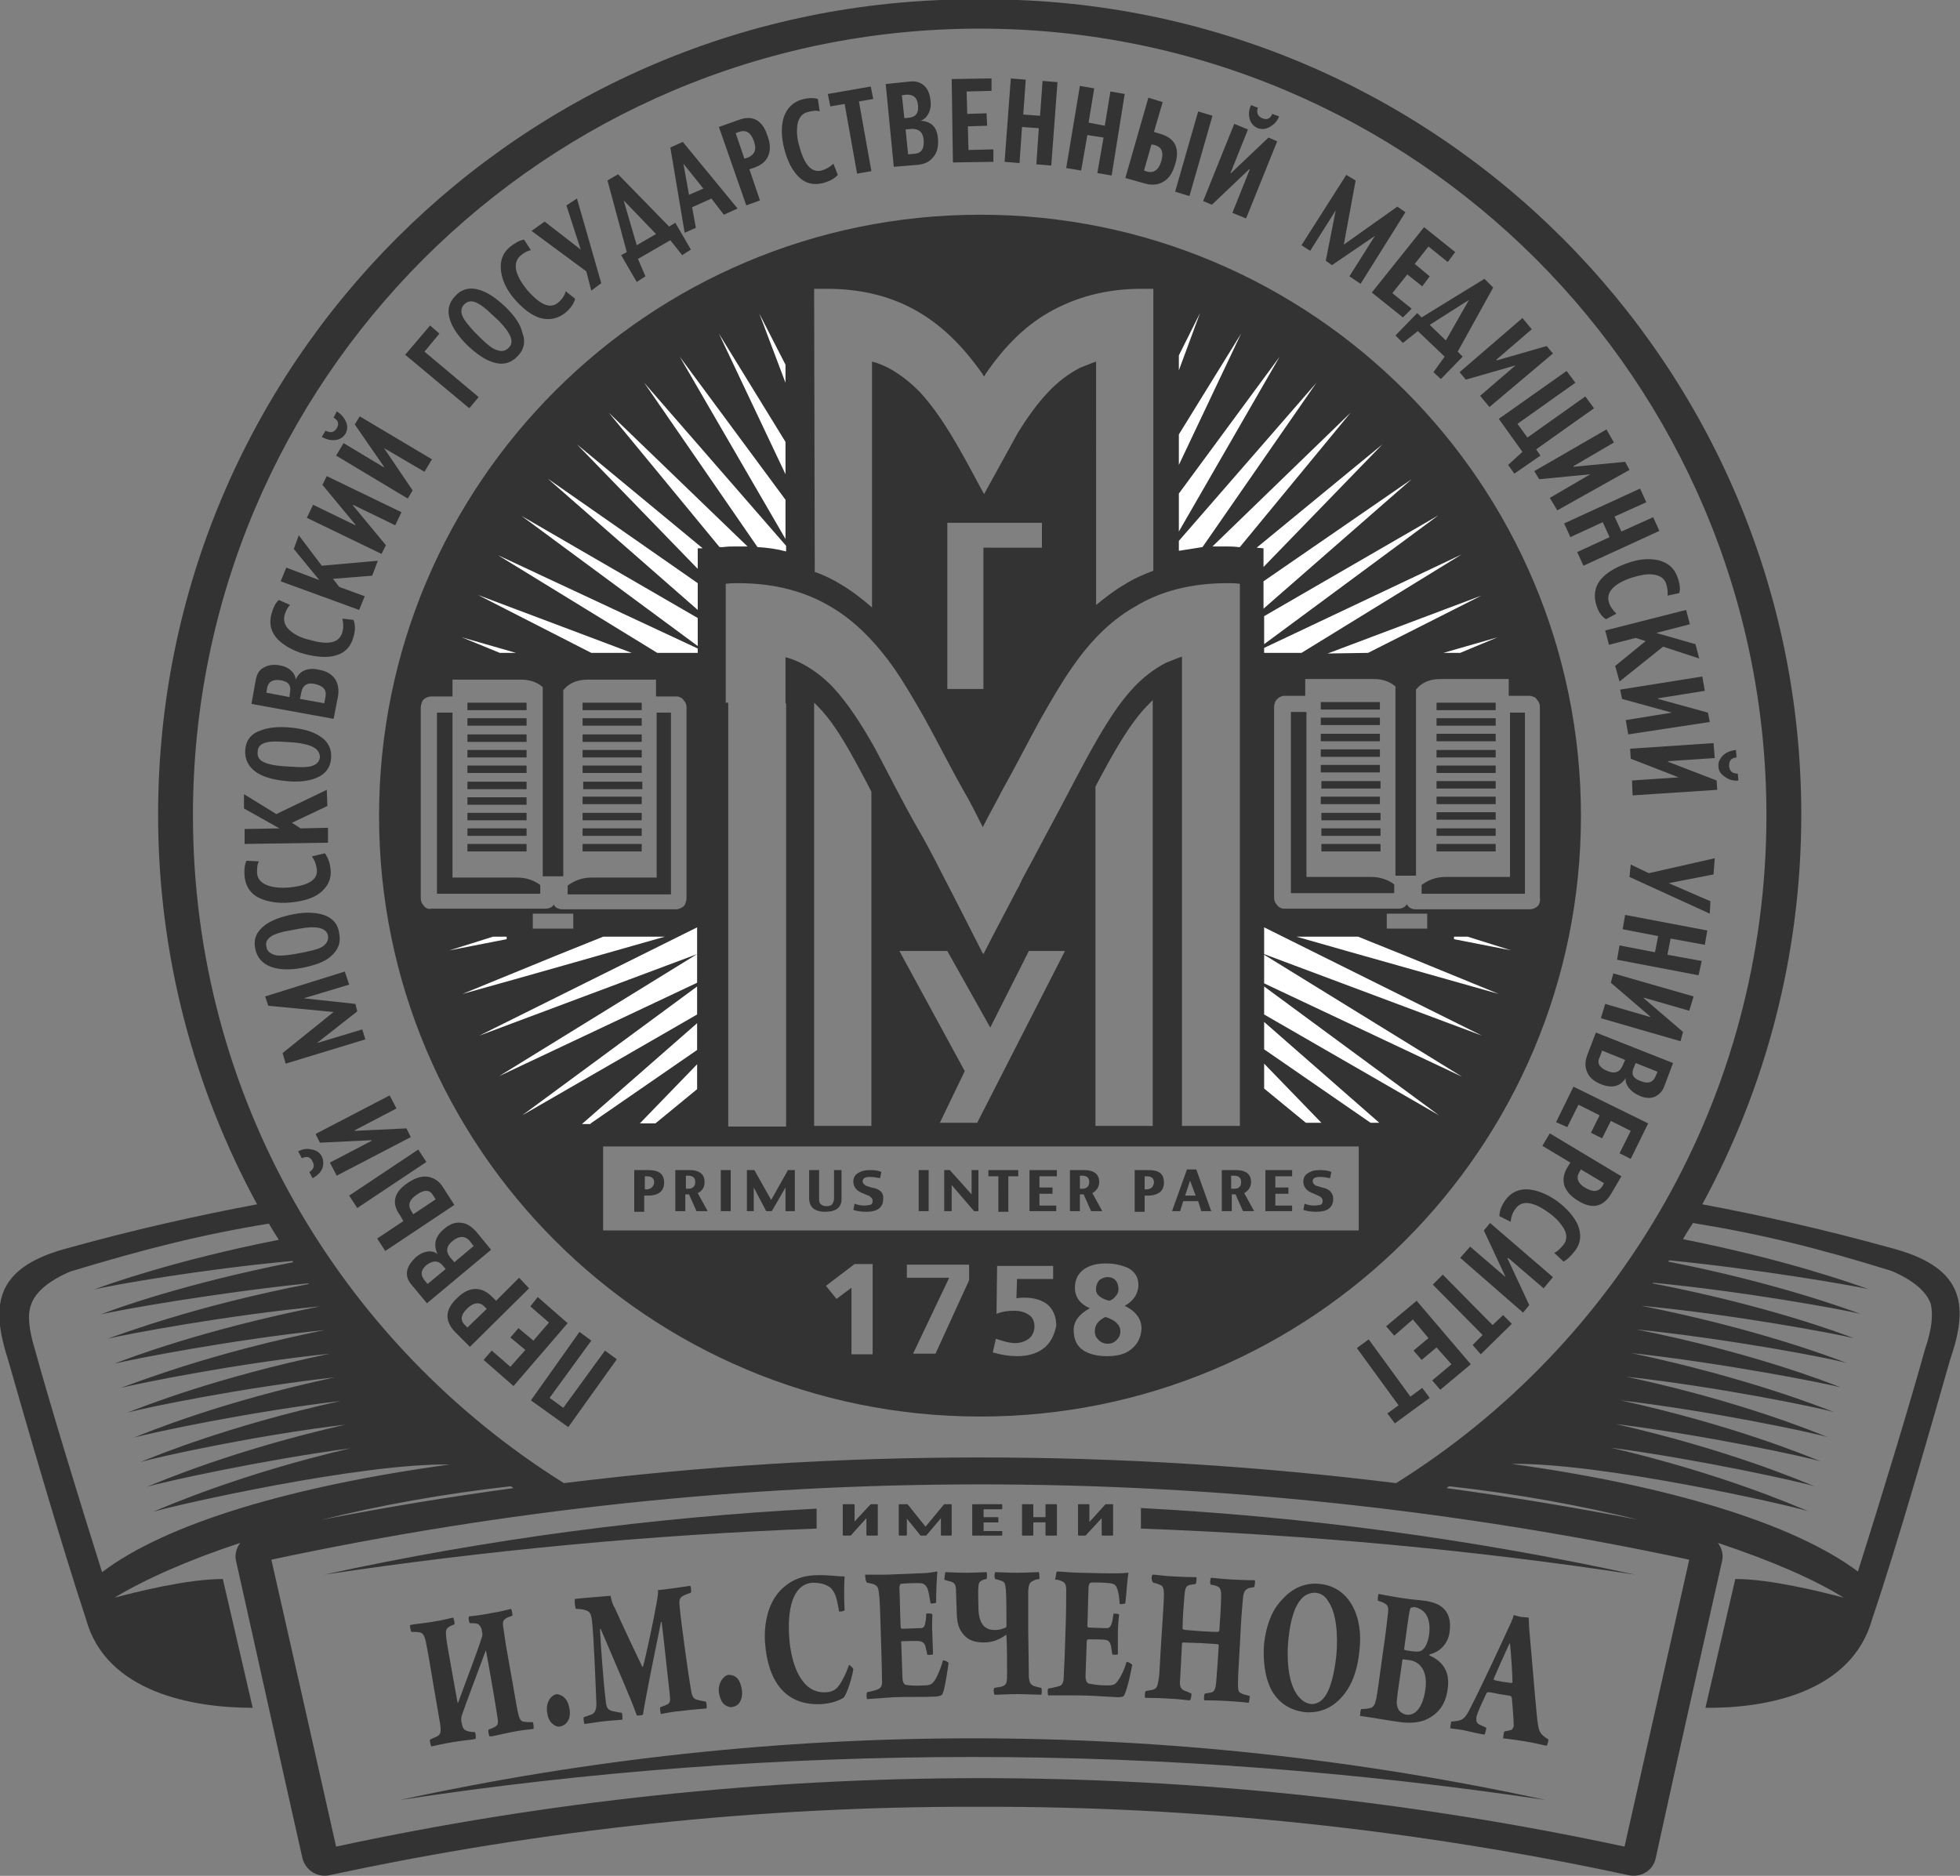 <?xml version="1.0" encoding="UTF-8"?> <!-- Generator: Adobe Illustrator 22.1.0, SVG Export Plug-In . SVG Version: 6.00 Build 0) --> <svg xmlns="http://www.w3.org/2000/svg" xmlns:xlink="http://www.w3.org/1999/xlink" id="Слой_1" x="0px" y="0px" viewBox="0 0 314.9 301.4" style="enable-background:new 0 0 314.9 301.4;" xml:space="preserve"><rect x="0" y="0" width="314.9" height="301.4" fill="#808080" stroke="none"/> <style type="text/css"> .st0{fill:#333333;} .st1{fill:#FFFFFF;} </style> <g id="Слой_x0020_1"> <path class="st0" d="M309.3,216.7c-2.4,8.7-7,23.8-10.8,35.8c-10.3-7.7-30.3-13.8-55.7-17.3c14.5-0.2,44.1,6.5,47.7,7.6 c-2.2-0.9-13.8-6-31.7-10.2c14.2,1.9,30.1,5.4,32.7,6.2c-2.2-0.9-13.9-5.9-31.9-10c14.3,1.8,30.3,5.2,32.9,6 c-2.2-0.9-14-5.8-32.1-9.8c14.4,1.7,30.5,5.1,33.2,5.9c-2.2-0.9-14.1-5.8-32.3-9.7c14.5,1.6,30.7,4.9,33.4,5.7 c-2.3-0.9-14.2-5.6-32.6-9.5c14.6,1.6,30.9,4.8,33.6,5.5c-2.3-0.9-14.3-5.6-32.8-9.3c14.7,1.5,31.1,4.6,33.8,5.4 c-2.3-0.9-14.4-5.5-33-9.2c14.8,1.4,31.3,4.5,34.1,5.2c-2.3-0.9-14.2-5.3-32.3-8.8l0.1-0.1c14.6,1.4,30.5,4.3,33.3,5 c-2.2-0.8-13.6-5-30.9-8.4l0.2-0.2c14.2,1.4,29.2,4,31.9,4.6c-2.2-0.8-13.1-4.7-29.7-8c0.5-0.9,1.1-1.8,1.6-2.6 c11,1.8,20,4,31.9,7.7c3.5,1.5,5.6,3.3,6.3,5.3C310.6,211.2,310.4,213.5,309.3,216.7L309.3,216.7z M261,296.7 c-34-7.3-68.8-11-103.5-11s-69.6,3.7-103.5,11l-5.2-23.1l-5.2-23c37.4-8,75.7-12.1,113.9-12.1s76.5,4.1,113.9,12.1L261,296.7z M16.4,252.6c-3.8-12-8.4-27.1-10.8-35.8c-1-3.3-1.2-5.6-0.6-7.2c0.7-2,2.8-3.8,6.3-5.3c11.9-3.6,20.9-5.9,31.9-7.7 c0.5,0.9,1.1,1.8,1.6,2.6c-16.7,3.3-27.6,7.2-29.7,8c2.7-0.7,17.6-3.3,31.9-4.6l0.1,0.2c-17.3,3.4-28.7,7.5-30.9,8.4 c2.7-0.7,18.7-3.5,33.3-5l0.1,0.1c-18.1,3.5-30,8-32.3,8.8c2.8-0.7,19.3-3.8,34.1-5.2c-18.6,3.7-30.7,8.3-33,9.2 c2.8-0.7,19.2-3.9,33.8-5.4c-18.4,3.7-30.5,8.5-32.8,9.3c2.7-0.7,19-4,33.6-5.5c-18.3,3.8-30.3,8.6-32.6,9.5 c2.7-0.8,18.9-4.1,33.4-5.7c-18.2,3.9-30.1,8.8-32.3,9.7c2.7-0.8,18.8-4.2,33.2-5.9c-18.1,4-29.9,8.9-32.1,9.8 c2.7-0.8,18.6-4.3,32.9-6c-18,4.1-29.7,9.1-31.9,10c2.6-0.8,18.5-4.3,32.7-6.2c-17.9,4.2-29.5,9.3-31.7,10.2 c3.7-1.1,33.2-7.8,47.7-7.6C46.7,238.8,26.7,244.8,16.4,252.6L16.4,252.6z M82.5,239.1c-10.3,1.4-20.7,3.1-30.9,5.1 c9.3-2.3,19.6-4.2,30.5-5.4L82.5,239.1z M232.8,238.8c10.9,1.2,21.2,3.1,30.5,5.4c-10.3-2-20.6-3.7-30.9-5.1L232.8,238.8z M31,131 C31,61.2,87.6,4.6,157.4,4.6S283.8,61.2,283.8,131c0,45.3-23.8,85-59.5,107.3c-44.4-5.5-89.3-5.5-133.7,0 C54.8,215.9,31,176.3,31,131z M304.5,200.7c-11.1-3.1-21.4-5.4-31-7.2c10.1-18.6,15.9-39.9,15.9-62.6c0-72.3-58.6-131-131-131 c-0.3,0-0.7,0-1,0c-0.3,0-0.7,0-1,0c-72.4,0-131,58.6-131,131c0,22.7,5.8,44,15.9,62.6c-9.6,1.8-19.9,4.1-31,7.2 c-11.4,3.2-11.7,9.4-9,17.8c3,10.5,8.5,29.5,12.5,41.6c3.2,11.8,17.1,14.3,26.8,14.3l-4.8-20.7c-5.7,0-14,2.1-17.4,3 c4.8-2.9,11.7-6,20.2-8.8c-0.6,0.8-0.9,1.8-0.7,2.8c3.6,16,7.1,32,10.7,47.9c0.5,1.9,2.4,3.1,4.3,2.7c34.4-7.4,69.4-11.1,104.4-11 c35-0.1,70,3.6,104.4,11c2,0.4,3.9-0.8,4.3-2.7c3.5-16,7.1-31.9,10.7-47.9c0.2-1-0.1-2-0.7-2.8c8.4,2.8,15.4,5.8,20.2,8.8 c-3.4-0.9-11.7-3-17.4-3l-4.8,20.7c9.7,0.1,23.5-2.4,26.8-14.3c4.1-12.1,9.5-31.1,12.5-41.6C316.2,210.1,315.9,203.9,304.5,200.7z"></path> <path class="st0" d="M93.1,214l1.9,1.4l-6.7,9.2l2.2,1.6l6.7-9.2l1.9,1.4l-7.8,10.9l-6-4.3L93.1,214z M86.4,208.4l4.8,4.2 l-8.7,10.1l-4.8-4.2L79,217l3,2.6l2.4-2.7l-2.4-2l1.3-1.5l2.4,2l2.5-2.9l-3-2.6L86.4,208.4z M75,210.3L75,210.3 c-1,1-1.1,1.9-0.2,2.7l0.3,0.3l3.1-3l-0.4-0.4C77,209.1,76,209.3,75,210.3L75,210.3z M73.4,208.6c1-1,2-1.5,3-1.5 c0.9,0,1.8,0.4,2.6,1.2l0.7,0.7l3.7-3.7L85,207l-9.5,9.4l-2.4-2.4C71.4,212.2,71.5,210.4,73.4,208.6L73.4,208.6z M72.7,199.4 L72.7,199.4c-1,0.8-1.1,1.7-0.4,2.6l0.7,0.8l3.1-2.6l-0.7-0.9C74.6,198.5,73.7,198.6,72.7,199.4L72.7,199.4z M68.6,203.2 L68.6,203.2c-1,0.8-1.1,1.6-0.4,2.5l0.5,0.6l2.9-2.4l-0.5-0.6C70.4,202.5,69.6,202.5,68.6,203.2L68.6,203.2z M71.3,197.5 c1-0.9,2-1.2,3-1c0.8,0.1,1.6,0.7,2.3,1.5l2.3,2.8l-10.3,8.6l-2.5-3c-0.6-0.7-0.8-1.4-0.7-2.1c0.1-0.8,0.6-1.5,1.4-2.3 c0.6-0.5,1.2-0.8,1.8-0.9c0.7-0.1,1.2,0,1.7,0.4C69.6,200,69.9,198.7,71.3,197.5L71.3,197.5z M66.9,192L66.9,192 c-1.2,0.8-1.4,1.7-0.8,2.6l0.3,0.5l3.6-2.4l-0.4-0.6C69.1,191.1,68.1,191.1,66.9,192L66.9,192z M65.6,190L65.6,190 c1.2-0.8,2.3-1.1,3.3-0.9c0.9,0.2,1.7,0.7,2.3,1.7l1.8,2.8L61.9,201l-1.3-2l4.2-2.8l-0.5-0.9C62.8,193.3,63.3,191.5,65.6,190 L65.6,190z M67.2,184.7l1.3,2l-11.1,7.4l-1.3-2L67.2,184.7L67.2,184.7z M62.6,176L62.6,176l1.1,2.1l-6.7,3.5v0.1l8.3-0.4l0.7,1.4 l-11.9,6.2l-1.1-2.1l6.7-3.5l0-0.1l-8.3,0.4l-0.7-1.4L62.6,176L62.6,176z M47.9,185c0.7-0.4,1.5-0.5,2.2-0.3 c0.7,0.1,1.3,0.5,1.6,1.1c0.3,0.6,0.3,1.3,0.1,1.9c-0.3,0.7-0.8,1.2-1.6,1.6l-0.5-1c0.7-0.4,0.9-1,0.5-1.7 c-0.3-0.7-0.9-0.9-1.7-0.5L47.9,185L47.9,185z M55.4,156.1l0.7,2.1l-7.3,2.2l8.3,0.9l0.3,1.2l-6.5,5.1l7.3-2.2l0.5,1.6l-12.8,3.9 l-0.5-1.7l8.2-6.6l-10.5-1l-0.5-1.5L55.4,156.1L55.4,156.1z M48.2,149.2L48.2,149.2l-1.6,0.3c-1.3,0.2-2.2,0.5-2.8,0.8 c-0.8,0.5-1.2,1-1,1.8c0.1,0.8,0.7,1.2,1.6,1.4c0.6,0.1,1.6,0,2.9-0.2l1.6-0.3c1.3-0.3,2.3-0.5,2.9-0.9c0.7-0.5,1-1,0.9-1.8 C52.4,149.1,50.9,148.7,48.2,149.2L48.2,149.2z M54.5,150c0.3,1.5-0.2,2.7-1.4,3.7c-1,0.9-2.6,1.4-4.5,1.8c-2,0.4-3.7,0.3-4.9-0.1 c-1.5-0.5-2.4-1.5-2.7-3c-0.3-1.5,0.2-2.7,1.5-3.7c1-0.8,2.6-1.4,4.6-1.8c2-0.4,3.6-0.3,4.9,0.1C53.4,147.5,54.3,148.4,54.5,150 L54.5,150z M52.2,137.1c0.5,0.7,0.8,1.5,0.9,2.5c0.2,1.6-0.4,2.8-1.6,3.8c-1.1,0.9-2.7,1.4-4.8,1.6c-2,0.2-3.7-0.1-5-0.7 c-1.5-0.7-2.2-1.9-2.4-3.4c-0.1-1.1,0-2,0.3-2.6l2,0.1c-0.3,0.5-0.3,1.1-0.3,1.9c0.1,1,0.7,1.6,1.8,2c0.9,0.3,2,0.4,3.3,0.3 c3.2-0.3,4.7-1.3,4.5-2.9c-0.1-0.8-0.3-1.4-0.8-2.1L52.2,137.1L52.2,137.1z M52.5,126.9l0.1,2.6l-5.7,2.7l1.4,0.9l4.4-0.1l0,2.4 l-13.4,0.2l0-2.4l5.6-0.1l-5.7-3.2l0-2.3l5.2,3.2L52.5,126.9L52.5,126.9z M47.3,119.3L47.3,119.3l-1.6-0.1 c-1.3-0.1-2.3-0.1-2.9,0.1c-0.9,0.2-1.4,0.7-1.4,1.5c-0.1,0.8,0.3,1.4,1.1,1.7c0.6,0.3,1.6,0.5,2.9,0.6l1.6,0.1 c1.3,0.1,2.3,0.1,3-0.1c0.8-0.2,1.3-0.7,1.4-1.4C51.4,120.3,50.1,119.6,47.3,119.3z M53.2,121.8c-0.1,1.5-0.9,2.6-2.4,3.2 c-1.2,0.5-2.8,0.7-4.8,0.5c-2-0.2-3.6-0.6-4.8-1.4c-1.3-0.9-1.9-2.1-1.8-3.6c0.1-1.5,0.9-2.6,2.4-3.1c1.2-0.5,2.9-0.7,4.9-0.5 c2,0.2,3.5,0.6,4.7,1.4C52.7,119.1,53.3,120.3,53.2,121.8L53.2,121.8z M50.6,109.9L50.6,109.9c-1.2-0.3-2,0.2-2.2,1.4l-0.2,1 l3.9,0.7l0.2-1.1C52.5,110.8,51.9,110.2,50.6,109.9L50.6,109.9z M45.1,109.3L45.1,109.3c-1.2-0.2-2,0.2-2.2,1.3l-0.1,0.7l3.7,0.7 l0.1-0.8C46.8,110.1,46.3,109.5,45.1,109.3L45.1,109.3z M51.2,107.6c1.3,0.2,2.2,0.8,2.7,1.6c0.4,0.7,0.6,1.6,0.4,2.7l-0.7,3.6 l-13.2-2.4l0.7-3.9c0.2-0.9,0.5-1.5,1.2-1.9c0.7-0.4,1.5-0.6,2.6-0.4c0.7,0.1,1.4,0.4,1.8,0.8c0.5,0.4,0.8,1,0.8,1.5 C48.1,107.8,49.4,107.2,51.2,107.6L51.2,107.6z M56.8,99.6c0.3,0.8,0.3,1.7,0,2.7c-0.4,1.6-1.4,2.6-2.8,3c-1.3,0.4-3,0.3-5-0.2 c-1.9-0.5-3.4-1.4-4.4-2.4c-1.1-1.2-1.4-2.5-1-4c0.3-1.1,0.7-1.9,1.2-2.3l1.8,0.8c-0.4,0.4-0.7,1-0.9,1.7c-0.2,0.9,0.1,1.8,1,2.5 c0.7,0.6,1.7,1.1,3,1.4c3.1,0.9,4.8,0.5,5.3-1.2c0.2-0.7,0.2-1.4,0-2.2L56.8,99.6L56.8,99.6z M60.7,90.1l-0.9,2.4L53.5,93l1,1.3 l4.1,1.5L57.7,98l-12.6-4.6l0.9-2.2l5.3,2l-4.1-5l0.8-2.2l3.7,4.9L60.7,90.1L60.7,90.1z M64.5,82.3l-1,2.1l-6.8-3.3l0,0.1l5.3,6.4 l-0.7,1.4l-12-5.8l1-2.1l6.8,3.3l0-0.1l-5.3-6.4l0.7-1.4L64.5,82.3L64.5,82.3z M69.4,73.8L69.4,73.8l-1.2,2L61.7,72v0l4.6,6.8 l-0.8,1.3l-11.5-6.9l1.2-2l6.5,3.9l0-0.1l-4.7-6.8l0.8-1.3L69.4,73.8L69.4,73.8z M54.1,66.1c0.7,0.4,1.2,1,1.5,1.7 c0.3,0.7,0.2,1.4-0.1,1.9c-0.4,0.6-0.9,0.9-1.6,1c-0.7,0.1-1.5-0.1-2.2-0.5l0.6-1c0.8,0.4,1.4,0.3,1.8-0.4c0.4-0.7,0.3-1.2-0.5-1.7 L54.1,66.1L54.1,66.1z M70.6,53.6l-2.4,2.9l8.7,7.3l-1.5,1.8l-10.3-8.6l4-4.7L70.6,53.6L70.6,53.6z M80.2,51.6L80.2,51.6L79,50.5 c-0.9-0.9-1.7-1.5-2.3-1.8c-0.8-0.4-1.5-0.4-2.1,0.2c-0.6,0.6-0.6,1.3-0.2,2.1c0.3,0.6,0.9,1.3,1.8,2.3l1.1,1.1 c0.9,0.9,1.8,1.6,2.4,1.8c0.8,0.3,1.4,0.3,2-0.3C82.7,55,82.1,53.6,80.2,51.6L80.2,51.6z M83.1,57.3c-1.1,1.1-2.4,1.4-3.9,0.9 c-1.3-0.4-2.6-1.3-4.1-2.7c-1.4-1.4-2.4-2.8-2.8-4.1c-0.5-1.5-0.2-2.8,0.9-3.9c1-1.1,2.4-1.4,3.9-0.9c1.3,0.4,2.6,1.3,4.1,2.7 c1.4,1.4,2.4,2.7,2.7,4.1C84.5,54.9,84.2,56.2,83.1,57.3L83.1,57.3z M92.4,48c-0.2,0.8-0.7,1.5-1.5,2.2c-1.2,1-2.6,1.3-4.1,0.9 c-1.3-0.4-2.7-1.4-4.1-3c-1.3-1.5-2-3-2.2-4.5c-0.2-1.6,0.2-2.9,1.4-3.9c0.9-0.7,1.6-1.1,2.3-1.2l1.1,1.7c-0.6,0.1-1.1,0.4-1.7,0.9 c-0.7,0.6-0.9,1.5-0.6,2.6c0.3,0.9,0.8,1.8,1.7,2.9c2.1,2.4,3.7,3.1,5,2c0.6-0.5,1-1.1,1.2-1.8L92.4,48L92.4,48z M92.7,31.9 l3.9,13.6L95,46.7l-0.8-3.1l-8.8-6.5l2.1-1.5l5.8,4.5L91,33L92.7,31.9L92.7,31.9z M105.4,37.6L105.4,37.6l-5.2-5.4l2.1,7.2 L105.4,37.6z M111,40.1l-1.4,0.9l-1.9-2.4l-5.2,3l1.2,2.8l-1.4,0.9l-2.5-4.3l0.9-0.5L97.6,29l1.7-1l8.2,8.4l1-0.6L111,40.1 L111,40.1z M113,30.3L113,30.3l-3.2-4l0.9,5L113,30.3L113,30.3z M118.5,33.5l-2.2,1l-2-2.6l-3.1,1.4l0.6,3.3l-1.8,0.8l-2.3-13.7 l2-0.9L118.5,33.5z M121.1,22.6L121.1,22.6c-0.5-1.3-1.2-1.8-2.4-1.4l-0.5,0.2l1.4,4.1l0.6-0.2C121.3,24.8,121.6,24,121.1,22.6 L121.1,22.6z M123.3,21.8c0.5,1.3,0.5,2.4,0.1,3.3c-0.4,0.9-1.1,1.4-2.1,1.8l-0.9,0.3l1.7,5l-2.2,0.8l-4.4-12.6l3.1-1.1 C120.9,18.4,122.5,19.3,123.3,21.8z M134.6,28.1c-0.5,0.6-1.3,1-2.3,1.3c-1.6,0.4-2.9,0.1-4-1c-1-1-1.8-2.5-2.3-4.5 c-0.5-1.9-0.5-3.6-0.1-5c0.5-1.5,1.5-2.5,2.9-2.9c1.1-0.3,2-0.3,2.6-0.1l0.3,2c-0.5-0.2-1.2-0.1-1.9,0.1c-0.9,0.2-1.5,0.9-1.7,2.1 c-0.1,0.9-0.1,2,0.3,3.3c0.8,3.1,2,4.4,3.6,4c0.7-0.2,1.4-0.6,1.9-1.1L134.6,28.1L134.6,28.1z M140.3,15.9l-2.3,0.4l2,11.2 l-2.3,0.4l-2-11.2l-2.3,0.4l-0.4-2l6.9-1.2L140.3,15.9L140.3,15.9z M148.4,22.5L148.4,22.5c-0.1-1.3-0.8-1.8-1.9-1.8l-1,0.1l0.4,4 l1.1-0.1C148.1,24.6,148.5,23.8,148.4,22.5L148.4,22.5z M147.5,17L147.5,17c-0.1-1.3-0.7-1.8-1.8-1.8l-0.8,0.1l0.4,3.7l0.8-0.1 C147.1,18.8,147.6,18.2,147.5,17L147.5,17z M150.7,22.4c0.1,1.3-0.2,2.3-0.9,3c-0.6,0.7-1.4,1-2.5,1.1l-3.7,0.3l-1.3-13.3l3.9-0.4 c0.9-0.1,1.6,0.1,2.2,0.6c0.6,0.5,1,1.3,1.1,2.5c0.1,0.7,0,1.4-0.3,2c-0.3,0.6-0.7,1-1.3,1.2C149.7,19.5,150.6,20.5,150.7,22.4z M159.5,26l-6.4,0.1l-0.2-13.4l6.4-0.1l0,2l-4,0.1l0.1,3.6l3.1-0.1l0.1,2l-3.1,0.1l0.1,3.8l4-0.1V26L159.5,26z M168.9,26.6 l-2.4-0.2l0.4-5.8l-2.7-0.2l-0.4,5.8l-2.4-0.2l1-13.4l2.4,0.2l-0.4,5.6l2.7,0.2l0.4-5.6l2.4,0.2L168.9,26.6L168.9,26.6z M178.6,28.2l-2.3-0.4l1-5.7l-2.6-0.4l-1,5.7l-2.4-0.4l2.2-13.2l2.3,0.4l-0.9,5.5l2.6,0.5l0.9-5.5l2.3,0.4L178.6,28.2L178.6,28.2z M191.1,31.5L191.1,31.5l-2.3-0.7l3.7-12.9l2.3,0.7L191.1,31.5z M186.6,25.8L186.6,25.8c0.4-1.4,0-2.2-1.1-2.5l-0.5-0.1l-1.2,4.2 l0.6,0.2C185.4,27.8,186.2,27.3,186.6,25.8z M188.8,26.4c-0.4,1.4-1,2.3-1.9,2.8c-0.8,0.5-1.8,0.6-2.9,0.3l-3.2-0.9l3.7-12.9 l2.3,0.7l-1.4,4.8l1,0.3C188.8,22.2,189.6,23.8,188.8,26.4z M205.5,18.7L205.5,18.7c-0.3,0.8-0.8,1.3-1.5,1.7 c-0.7,0.4-1.3,0.4-1.9,0.2c-0.7-0.3-1.1-0.8-1.3-1.4c-0.2-0.7-0.2-1.5,0.2-2.3l1.1,0.4c-0.3,0.8,0,1.4,0.7,1.7 c0.7,0.3,1.3,0.1,1.6-0.7L205.5,18.7L205.5,18.7z M200.2,35.1l-2.2-0.9l2.8-7h-0.1l-6,5.7l-1.4-0.6l5-12.4l2.2,0.9l-2.8,7l0.1,0 l6-5.7l1.4,0.6L200.2,35.1L200.2,35.1z M218.6,45.6l-1.8-1.2l4.1-6.5l-6.9,4.7l-1-0.7l1.6-8.1l-4.1,6.5l-1.4-0.9l7.2-11.3l1.5,0.9 l-1.9,10.3l8.6-6.1l1.3,0.9L218.6,45.6L218.6,45.6z M225.4,51l-5-4l8.4-10.5l5,4l-1.2,1.6l-3.1-2.5l-2.2,2.8l2.4,2l-1.2,1.6 l-2.4-1.9l-2.4,3l3.1,2.5L225.4,51L225.4,51z M232.3,54.7L232.3,54.7l3.7-6.5l-6.3,4L232.3,54.7z M231.5,60.9l-1.2-1.1l1.8-2.5 l-4.3-4.1l-2.4,1.9l-1.2-1.2l3.5-3.6l0.7,0.7l10.1-6.2l1.4,1.4l-5.7,10.3l0.8,0.8L231.5,60.9L231.5,60.9z M239.3,65.4l-1.5-1.8 l5.7-4.9l0,0l-8,2.3l-1-1.2l10.1-8.7l1.5,1.8l-5.7,4.9l0.1,0.1l8-2.3l1,1.2L239.3,65.4L239.3,65.4z M243.3,76.1l-1-1.4l2.3-2.1 l-3.8-5.3l10.9-7.7l1.4,1.9l-9.3,6.6l1.6,2.2l9.3-6.6l1.4,1.9l-9.3,6.6l0.7,1L243.3,76.1L243.3,76.1z M250.2,82l-1.2-2l6.5-3.8l0,0 l-8.2,0.8l-0.8-1.3l11.6-6.7l1.2,2.1l-6.5,3.8v0.1l8.3-0.8l0.7,1.3L250.2,82L250.2,82z M254.4,90.9l-1-2.2l5.2-2.4l-1.1-2.4 l-5.2,2.4l-1-2.2l12.2-5.6l1,2.2l-5.1,2.3l1.1,2.4l5.1-2.3l1,2.2L254.4,90.9L254.4,90.9z M258,99.5c-0.7-0.5-1.2-1.2-1.5-2.2 c-0.5-1.5-0.3-2.9,0.6-4.1c0.9-1.1,2.3-2,4.3-2.7c1.9-0.7,3.5-0.8,5-0.5c1.6,0.4,2.6,1.3,3.1,2.7c0.4,1.1,0.5,1.9,0.3,2.6l-1.9,0.4 c0.1-0.5,0-1.2-0.2-1.9c-0.3-0.9-1.1-1.4-2.2-1.5c-0.9-0.1-2,0.1-3.3,0.5c-3,1-4.2,2.4-3.7,4c0.2,0.7,0.7,1.3,1.2,1.8L258,99.5 L258,99.5z M260.2,109.5l-0.7-2.5l4.9-4l-1.6-0.5l-4.3,1.1l-0.6-2.3l13-3.3l0.6,2.3l-5.4,1.4l6.3,1.8l0.6,2.3l-5.8-1.9L260.2,109.5 L260.2,109.5z M261.6,118l-0.4-2.3l7.4-1.2l0,0l-8-2.2l-0.3-1.5l13.2-2.1l0.4,2.3l-7.5,1.2v0.1l8,2.2l0.3,1.5L261.6,118L261.6,118z M279.3,125.4L279.3,125.4c-0.8,0.1-1.5-0.1-2.2-0.6c-0.7-0.5-1-1-1-1.6c-0.1-0.7,0.2-1.3,0.7-1.8c0.5-0.5,1.2-0.8,2.1-0.9l0.1,1.2 c-0.9,0.1-1.2,0.5-1.2,1.4c0.1,0.8,0.5,1.2,1.4,1.2L279.3,125.4L279.3,125.4z M262.3,127.8l-0.1-2.4l7.5-0.5v0l-7.7-3l-0.1-1.6 l13.4-0.9l0.2,2.4l-7.5,0.5v0.1l7.8,3l0.1,1.5L262.3,127.8L262.3,127.8z M274.7,146.8l-12.9-5.9l0.2-2l2.9,1.4l10.6-2.4l-0.2,2.6 l-7.2,1.4l6.7,2.9L274.7,146.8L274.7,146.8z M259.8,154.2l0.4-2.3l5.7,1.1l0.5-2.6l-5.7-1.1l0.4-2.3l13.2,2.5l-0.4,2.3l-5.5-1 l-0.5,2.6l5.5,1l-0.5,2.3L259.8,154.2L259.8,154.2z M257.2,163.6l0.7-2.3l7.2,2.1l0-0.1l-6.3-5.4l0.4-1.5l12.9,3.7l-0.7,2.3 l-7.3-2.1v0.1l6.3,5.4l-0.4,1.5L257.2,163.6L257.2,163.6z M263.6,173.7L263.6,173.7c1.2,0.5,2,0.2,2.4-0.8l0.3-0.7l-3.5-1.4 l-0.3,0.7C262,172.6,262.4,173.3,263.6,173.7z M258.3,172.1L258.3,172.1c1.2,0.5,2,0.1,2.4-0.9l0.4-0.9l-3.7-1.5l-0.4,1.1 C256.5,170.8,257,171.6,258.3,172.1z M257.2,174.2c-1.2-0.5-2-1.2-2.3-2.2c-0.3-0.8-0.2-1.7,0.2-2.7l1.3-3.4l12.4,4.9l-1.4,3.7 c-0.3,0.9-0.9,1.4-1.5,1.7c-0.7,0.3-1.6,0.3-2.6-0.2c-0.7-0.3-1.2-0.7-1.6-1.2c-0.4-0.5-0.6-1.1-0.5-1.6 C260.3,174.6,259,174.9,257.2,174.2L257.2,174.2z M250,180.3l2.8-5.7l12,5.9l-2.8,5.7l-1.8-0.9l1.8-3.6l-3.2-1.6l-1.4,2.8l-1.8-0.9 l1.4-2.8l-3.4-1.7l-1.8,3.6L250,180.3L250,180.3z M254.8,190.9L254.8,190.9c1.2,0.7,2.1,0.6,2.7-0.4l0.2-0.4l-3.7-2.2l-0.3,0.5 C253.2,189.3,253.5,190.2,254.8,190.9z M253.5,192.9c-1.2-0.7-1.9-1.6-2.2-2.5c-0.2-0.9-0.1-1.8,0.5-2.8l0.5-0.8l-4.5-2.7l1.2-2 l11.5,6.9l-1.7,2.9C257.5,194,255.7,194.3,253.5,192.9L253.5,192.9z M240.9,195.4c0-0.8,0.3-1.6,0.9-2.5c0.9-1.3,2.2-1.9,3.7-1.8 c1.4,0.1,3,0.7,4.7,1.9c1.6,1.2,2.7,2.5,3.3,3.8c0.6,1.5,0.5,2.9-0.4,4.1c-0.7,0.9-1.3,1.5-1.9,1.8l-1.5-1.4c0.5-0.2,1-0.7,1.5-1.3 c0.6-0.8,0.6-1.7,0-2.7c-0.5-0.8-1.2-1.6-2.3-2.4c-2.6-1.9-4.4-2.1-5.4-0.7c-0.5,0.6-0.7,1.3-0.8,2.1L240.9,195.4L240.9,195.4z M234.6,202.1l1.6-1.8l5.7,4.9l0,0l-3.5-7.5l1-1.2l10.1,8.7l-1.5,1.8l-5.7-4.9l-0.1,0.1l3.5,7.5l-1,1.2L234.6,202.1L234.6,202.1z M236.6,216.1l1.6-1.6l-8-8.1l1.6-1.6l8,8.1l1.7-1.6l1.4,1.4l-5,4.9L236.6,216.1L236.6,216.1z M222.7,213.1l4.9-4.1l8.7,10.2 l-4.9,4.1l-1.3-1.5l3.1-2.6l-2.4-2.7l-2.4,2l-1.3-1.5l2.4-2L227,212l-3,2.6L222.7,213.1L222.7,213.1z M222.9,227.1l1.8-1.3 l-6.7-9.2l1.9-1.4l6.7,9.2l1.9-1.4l1.2,1.6l-5.6,4.1L222.9,227.1L222.9,227.1z"></path> <path class="st0" d="M221.7,120.4h-9.5v1.2h9.5V120.4z M221.7,122.9h-9.5v1.2h9.5V122.9z M221.7,117.9h-9.5v1.2h9.5V117.9z M221.7,112.8h-9.5v1.2h9.5V112.8z M221.7,115.3h-9.5v1.2h9.5V115.3z M221.7,128h-9.5v1.2h9.5V128z M247.3,145.2 c-0.1,0.3-0.3,0.5-0.7,0.7c-0.2,0.1-0.5,0.2-0.8,0.2h-18.4c-0.3,0-0.6-0.1-0.8-0.2c-0.2-0.1-0.4-0.3-0.5-0.5l-0.1-0.1 c-0.1,0.2-0.3,0.4-0.5,0.5c-0.2,0.1-0.5,0.2-0.8,0.2h-18.4c-0.3,0-0.5-0.1-0.7-0.2c-0.2-0.1-0.4-0.3-0.5-0.5 c-0.3-0.3-0.4-0.7-0.4-1.1v-30.6c0-0.3,0.1-0.6,0.2-0.9c0.2-0.3,0.4-0.5,0.7-0.7c0.2-0.1,0.5-0.2,0.7-0.2h3.4v-2.7h11 c1.6,0,2.7,0.5,3.5,1.2v30.4h3.3v-29.9c0.7-0.9,1.9-1.7,3.9-1.7h11v2.7h3.3c0.3,0,0.5,0.1,0.8,0.2c0.2,0.1,0.4,0.3,0.5,0.5 c0.3,0.3,0.4,0.7,0.4,1.1v30.6C247.5,144.6,247.4,144.9,247.3,145.2L247.3,145.2z M229.3,149.2h-6.5v-2.4h6.5V149.2z M218.2,197.7 H96.9v-13.5h121.4V197.7z M181.6,216.9c-0.9,0.7-2.2,1-3.7,1c-1.6,0-2.8-0.3-3.8-0.9c-1.1-0.7-1.6-1.8-1.6-3.3 c0-1.4,0.9-2.6,2.6-3.5c-1.6-0.7-2.4-1.8-2.4-3.3c0-1.3,0.5-2.3,1.5-3c0.9-0.6,2-0.9,3.5-0.9c1.4,0,2.5,0.3,3.5,0.7 c1.1,0.6,1.7,1.5,1.7,2.7c0,0.7-0.2,1.4-0.6,2c-0.4,0.6-1,1.1-1.6,1.4c1.8,0.9,2.7,2.1,2.7,3.7C183.3,215,182.7,216.1,181.6,216.9 L181.6,216.9z M167.6,216.7c-1.1,0.8-2.5,1.2-4.2,1.2c-1.2,0-2.5-0.2-3.9-0.6l0.5-2.2c1.2,0.4,2.2,0.7,3.1,0.7s1.6-0.3,2.2-0.7 c0.6-0.5,0.9-1.2,0.9-2c0-0.8-0.3-1.5-1-1.9c-0.6-0.4-1.4-0.6-2.2-0.6c-1,0-1.9,0.1-2.9,0.5l0.1-7.7h9v2.1h-5.8l-0.1,3.1 c0.6-0.1,1-0.1,1.3-0.1c1.6,0,2.8,0.4,3.7,1.1c0.9,0.8,1.4,1.9,1.4,3.4C169.4,214.5,168.8,215.8,167.6,216.7z M155.7,205.7 l-5.4,11.8h-3.6l5.8-12.2h-6.8v-2.1h10V205.7L155.7,205.7z M140.1,217.6h-3.3v-10.7l-2.4,1.8l-1.7-2.1l4.6-3.5h2.9V217.6 L140.1,217.6z M92.1,149.2h-6.5v-2.4h6.5V149.2z M68.5,145.9c-0.2-0.1-0.4-0.3-0.5-0.5c-0.3-0.3-0.4-0.7-0.4-1.1v-30.6 c0-0.3,0.1-0.6,0.2-0.9c0.1-0.3,0.3-0.5,0.7-0.7c0.2-0.1,0.5-0.2,0.8-0.2h3.4v-2.7h11c1.6,0,2.7,0.5,3.5,1.2v30.4h3.3v-29.9 c0.7-0.9,1.9-1.7,3.9-1.7h11v2.7h3.3c0.3,0,0.5,0.1,0.7,0.2c0.2,0.1,0.4,0.3,0.5,0.5c0.3,0.3,0.4,0.7,0.4,1.1v30.6 c0,0.3-0.1,0.6-0.2,0.9c-0.1,0.3-0.3,0.5-0.7,0.7c-0.2,0.1-0.5,0.2-0.7,0.2H90.3c-0.3,0-0.6-0.1-0.8-0.2c-0.2-0.1-0.4-0.3-0.5-0.5 l0-0.1c-0.1,0.2-0.3,0.4-0.5,0.5c-0.2,0.1-0.5,0.2-0.8,0.2H69.3C69,146.1,68.7,146,68.5,145.9L68.5,145.9z M140,127.2v53.7h-9.2 v-68c0.2,0.2,0.4,0.4,0.6,0.6c1.9,1.9,3.7,4.6,6,8.8C138.2,123.8,139.1,125.4,140,127.2z M144.5,152.8h7.7l6.9,12.3l6.2-12.3h5.8 L157,180.4h-6l4-8.3L144.5,152.8L144.5,152.8z M185.2,112.5v68.4H176v-54.5c0.7-1.4,1.5-2.8,2.2-4.1c2.3-4.1,4.1-6.8,6-8.8 C184.6,113.1,184.9,112.8,185.2,112.5L185.2,112.5z M116.6,112.9L116.6,112.9l0-19.1c0.7-0.1,1.3-0.1,2-0.1 c5.8,0,10.7,1.3,14.9,3.8c4.1,2.4,7.4,6,10.1,9.8c1.8,2.6,3.4,5.4,5,8.2c2.1,3.8,4.1,7.8,6.3,11.7l0,0v0c0.9,1.5,1.9,3.5,3,5.7 c1.1-2.2,2.2-4.1,3-5.7v0l0,0c2.2-3.9,4.2-7.9,6.3-11.7c1.6-2.8,3.2-5.6,5-8.2c2.7-3.9,5.9-7.4,10.1-9.8c4.1-2.5,9-3.8,14.9-3.8 c0.6,0,1.3,0,2,0.1v5.3v0v81.8h-9.3v-75.4c-0.9,0.3-1.8,0.7-2.6,1c-1.9,1-3.6,2.3-5.1,3.9c-2.3,2.4-4.4,5.7-6.6,9.6 c-2.2,3.9-4.4,8.3-7,13.1c-1,1.8-2.3,4.4-3.8,7.1c-0.4,0.7-0.8,1.5-1.1,2.2l-0.4,0.7l-0.3,0.6l-3.2,6.1l-1.8,3.5l-0.2-0.3 c-1.9-3.7-4.3-8.5-6.5-12.7c-1.4-2.8-2.8-5.4-3.8-7.1c-2.7-4.7-4.9-9.2-7-13.1c-2.2-3.9-4.3-7.1-6.6-9.6c-1.5-1.6-3.2-2.9-5.1-3.9 c-0.8-0.4-1.7-0.8-2.6-1v7.4h0.1v68h-9.3V112.9z M167.4,84v4H158v22.7h-5.8V84H167.4z M130.8,46.4c0.7,0,1.3,0,2,0 c5.8,0,10.7,1.3,14.9,3.8s7.4,6,10.1,9.8c0.1,0.2,0.2,0.4,0.3,0.5c0.1-0.2,0.2-0.3,0.3-0.5c2.7-3.9,5.9-7.4,10.1-9.8 s9.1-3.8,14.9-3.8c0.6,0,1.3,0,1.9,0v45.3c-1.6,0.6-3.2,1.3-4.6,2.2c-1.6,0.9-3.1,2.1-4.6,3.3V58.1c-0.9,0.3-1.8,0.7-2.6,1 c-1.9,1-3.6,2.3-5.1,3.9c-1.7,1.8-3.3,4-4.9,6.6l-5.4,9.8c-1.3-2.4-2.5-4.7-3.7-6.8c-2.2-3.9-4.3-7.1-6.6-9.6 c-1.6-1.6-3.2-2.9-5.1-3.9c-0.8-0.4-1.7-0.8-2.6-1v39.5c-1.6-1.4-3.3-2.7-5-3.7c-1.3-0.8-2.7-1.5-4.2-2L130.8,46.4L130.8,46.4z M157.5,34.5c-53.3,0-96.6,43.2-96.6,96.6c0,53.3,43.2,96.5,96.6,96.5c53.3,0,96.5-43.2,96.5-96.5C254,77.7,210.8,34.5,157.5,34.5z M240.3,128h-9.5v1.2h9.5V128z M240.3,130.5h-9.5v1.2h9.5V130.5z M240.3,125.5h-9.5v1.2h9.5V125.5z M242.6,140.9h-10.4 c-1.6,0-2.9,0.6-3.8,1.3v1.4H245v-29.1h-2.4V140.9L242.6,140.9z M240.3,133.1h-9.5v1.2h9.5V133.1z M240.3,123h-9.5v1.2h9.5V123z M240.3,135.6h-9.5v1.2h9.5V135.6z M240.3,117.9h-9.5v1.2h9.5V117.9z M209.9,140.9v-26.5h-2.5v29.1H224v-1.4 c-0.9-0.7-2.2-1.2-3.7-1.2H209.9L209.9,140.9z M221.8,135.6h-9.5v1.2h9.5V135.6z M221.8,133.1h-9.5v1.2h9.5V133.1z M240.3,120.5 h-9.5v1.2h9.5V120.5z M240.3,112.9h-9.5v1.2h9.5V112.9z M221.8,130.6h-9.5v1.2h9.5V130.6z M240.3,115.4h-9.5v1.2h9.5V115.4z M221.8,125.5h-9.5v1.2h9.5V125.5z M103.1,130.6h-9.5v1.2h9.5V130.6z M103.1,133.1h-9.5v1.2h9.5V133.1z M107.9,114.5h-2.4V141H95 c-1.6,0-2.9,0.6-3.8,1.3v1.4h16.6V114.5L107.9,114.5z M103.1,135.6h-9.5v1.2h9.5V135.6z M103.1,128h-9.5v1.2h9.5V128z M93.7,126.8 h9.5v-1.2h-9.5V126.8z M103.1,115.4h-9.5v1.2h9.5V115.4z M84.6,112.9h-9.5v1.2h9.5V112.9z M103.1,112.9h-9.5v1.2h9.5V112.9z M103.1,118h-9.5v1.2h9.5V118z M103.1,123h-9.5v1.2h9.5V123z M103.1,120.5h-9.5v1.2h9.5V120.5z M84.6,123h-9.5v1.2h9.5V123z M84.6,115.4h-9.5v1.2h9.5V115.4z M84.6,135.6h-9.5v1.2h9.5V135.6z M84.6,133.1h-9.5v1.2h9.5V133.1z M178.2,209 c0.4-0.1,0.8-0.4,1-0.7c0.3-0.3,0.5-0.7,0.5-1.1c0-0.5-0.1-1-0.4-1.4c-0.3-0.4-0.8-0.6-1.3-0.6c-0.6,0-1,0.2-1.4,0.5 c-0.3,0.4-0.5,0.8-0.5,1.4C176,207.9,176.7,208.6,178.2,209L178.2,209z M72.7,141v-26.5h-2.5v29.1h16.6v-1.4 c-0.9-0.7-2.2-1.2-3.7-1.2H72.7L72.7,141z M84.6,130.6h-9.5v1.2h9.5V130.6z M84.6,120.5h-9.5v1.2h9.5V120.5z M177.6,211.6 c-1.2,0.6-1.7,1.3-1.7,2.3c0,0.6,0.2,1,0.6,1.4c0.4,0.4,0.9,0.6,1.5,0.6c0.6,0,1-0.2,1.4-0.6c0.4-0.4,0.6-0.8,0.6-1.4 C180,212.9,179.2,212.1,177.6,211.6z M84.6,118h-9.5v1.2h9.5V118z M84.6,125.6h-9.5v1.2h9.5V125.6z M84.6,128.1h-9.5v1.2h9.5V128.1 z"></path> <path class="st0" d="M178.8,246.7h-1.8v-2.8H177l-2.6,2.8h-1.2v-5h1.8v2.8h0.1l2.6-2.8h1.1V246.7z M169.8,246.7H168v-2.2h-2v2.2 h-1.8v-5h1.8v2.1h2v-2.1h1.8V246.7z M161,246.7h-4.8v-5h4.8v0.7h-3v1.4h2.3v0.8H158v1.4h3V246.7L161,246.7z M152.8,246.7h-1.6v-2.9 l-2.4,2.9h-0.9l-2.2-2.9v2.9h-1.2v-5h1.3l2.9,3.6l3-3.6h1.2V246.7z M141,246.7h-1.8v-2.8h0l-2.6,2.8h-1.2v-5h1.8v2.8h0.1l2.6-2.8 h1.1V246.7z M156.3,279.3c-30.8,0-61.7,3.3-92,9.9v0c30.2-4.6,61.1-6.9,92-6.9s61.8,2.4,92,6.9v0 C217.9,282.6,187.1,279.3,156.3,279.3L156.3,279.3z M183.3,242.3L183.3,242.3v3.3c26.7,1,53.3,3.4,79.4,7.4v0 C236.5,247.3,209.9,243.7,183.3,242.3z M52.1,253c26-3.9,52.5-6.4,79.1-7.4v-3.2C104.7,243.8,78.2,247.3,52.1,253L52.1,253 L52.1,253z"></path> <path class="st0" d="M105.1,190L105.1,190c0-0.7-0.4-1-1.2-1h-0.3v2.1h0.4C104.6,191,105,190.7,105.1,190L105.1,190z M106.7,190 c0,0.7-0.2,1.2-0.7,1.6c-0.4,0.3-1,0.5-1.8,0.5h-0.7v2.6h-1.6V188h2.3C105.8,188,106.7,188.6,106.7,190z M111.7,189.9L111.7,189.9 c0-0.7-0.4-1-1.2-1h-0.3v2.1h0.4C111.3,191,111.7,190.6,111.7,189.9z M113.7,194.6h-1.8l-1.2-2.7h-0.6v2.7h-1.6V188h2.3 c1.6,0,2.4,0.7,2.4,1.9c0,0.8-0.3,1.4-1.1,1.8L113.7,194.6z M117.4,194.6h-1.6V188h1.6V194.6z M127.7,194.6h-1.5v-3.8l-2.2,3.8 h-0.9l-2-3.8v3.8H120V188h1.2l2.7,4.8l2.7-4.8h1.1V194.6z M135.2,192.7c0,1.3-0.9,2-2.6,2c-1.8,0-2.6-0.8-2.6-2.2V188h1.6v4.7 c0,0.4,0.1,0.7,0.3,0.8c0.2,0.2,0.5,0.3,0.9,0.3c0.4,0,0.7-0.1,0.9-0.3c0.1-0.2,0.3-0.5,0.3-0.9V188h1.2L135.2,192.7L135.2,192.7z M141.9,192.6c0,1.4-0.9,2.1-2.7,2.1c-0.8,0-1.5-0.1-2.1-0.3l0.2-1c0.5,0.2,1,0.3,1.6,0.3c0.4,0,0.7-0.1,0.9-0.1 c0.3-0.1,0.4-0.3,0.4-0.7c0-0.3-0.2-0.5-0.5-0.7c-0.1-0.1-0.5-0.2-0.9-0.4c-0.6-0.2-1-0.5-1.2-0.7c-0.3-0.3-0.5-0.7-0.5-1.3 c0-0.6,0.3-1.1,0.9-1.4c0.5-0.3,1.1-0.4,1.8-0.4c0.8,0,1.4,0.1,1.8,0.3l-0.2,1c-0.6-0.1-1.1-0.2-1.6-0.2c-0.8,0-1.2,0.2-1.2,0.7 c0,0.3,0.2,0.5,0.5,0.7c0,0,0.3,0.1,0.9,0.3C141.4,191,142,191.7,141.9,192.6L141.9,192.6z M149.2,194.6h-1.6V188h1.6V194.6z M157.2,194.6h-0.7l-3.6-4.2v4.2h-1.2V188h0.9l3.5,3.9V188h1.1L157.2,194.6L157.2,194.6z M163.6,189h-1.6v5.7h-1.6V189h-1.6v-1h4.8 V189z M169.8,194.6h-4.4V188h4.4v1H167v1.8h2.1v1H167v1.9h2.7V194.6z M175,189.9L175,189.9c0-0.7-0.4-1-1.2-1h-0.3v2.1h0.4 C174.6,191,175,190.6,175,189.9z M177.1,194.6h-1.8l-1.2-2.7h-0.6v2.7h-1.6V188h2.3c1.6,0,2.4,0.7,2.4,1.9c0,0.8-0.4,1.4-1.1,1.8 L177.1,194.6z M185.4,190L185.4,190c0-0.7-0.4-1-1.2-1h-0.3v2.1h0.4C185,191,185.3,190.7,185.4,190L185.4,190z M187,190 c0,0.7-0.2,1.2-0.7,1.6c-0.5,0.3-1,0.5-1.8,0.5h-0.6v2.6h-1.6V188h2.3C186.2,188,187,188.6,187,190z M192.1,192.1L192.1,192.1 l-0.9-2.4l-0.8,2.4H192.1z M194.6,194.6H193l-0.5-1.6h-2.4l-0.5,1.6h-1.3l2.4-6.7h1.5L194.6,194.6L194.6,194.6z M199.4,189.9 L199.4,189.9c0-0.7-0.4-1-1.2-1h-0.4v2.1h0.5C199.1,191,199.4,190.6,199.4,189.9z M201.5,194.6h-1.8l-1.2-2.7h-0.6v2.7h-1.6V188 h2.3c1.6,0,2.4,0.7,2.4,1.9c0,0.8-0.4,1.4-1.1,1.8L201.5,194.6z M207.6,194.6h-4.3V188h4.3v1h-2.7v1.8h2.1v1h-2.1v1.9h2.7V194.6z M214.2,192.6c0,1.4-0.9,2.1-2.7,2.1c-0.8,0-1.5-0.1-2.1-0.3l0.2-1c0.5,0.2,1,0.3,1.6,0.3c0.4,0,0.7-0.1,0.9-0.1 c0.3-0.1,0.4-0.3,0.4-0.7c0-0.3-0.2-0.5-0.5-0.7c-0.2-0.1-0.5-0.2-0.9-0.4c-0.6-0.2-1-0.5-1.2-0.7c-0.3-0.3-0.5-0.7-0.5-1.3 c0-0.6,0.3-1.1,0.9-1.4c0.5-0.3,1-0.4,1.8-0.4c0.7,0,1.4,0.1,1.8,0.3l-0.2,1c-0.6-0.1-1.1-0.2-1.6-0.2c-0.8,0-1.2,0.2-1.2,0.7 c0,0.3,0.2,0.5,0.5,0.7c0.1,0,0.3,0.1,1,0.3C213.6,191,214.2,191.7,214.2,192.6L214.2,192.6z"></path> <path class="st1" d="M112,157.9v-4.6l-31.8,19.6L112,157.9z M112,163v-4.5l-28.1,20.7L112,163z M112,153.3V149l-35,17.4L112,153.3z M81.4,150.5h-2.2l-7,2.2l9.2-1.8V150.5z M96.9,150.5l-7.7,3.1l-14.9,6.1c10.8-3,21.6-6.1,32.5-9.2H96.9z M105.3,180.5l6.7-5.5V171 l-9.2,9.5H105.3z M94.9,180.5l17.1-11.8v-4.3l-18.5,16.2H94.9z M203.1,174.9l6.7,5.5h2.5l-9.2-9.5V174.9z M203.1,168.6l17.1,11.8 h1.4l-18.5-16.2L203.1,168.6L203.1,168.6z M218.2,150.5h-9.9c10.8,3.1,21.6,6.1,32.5,9.2l-14.9-6.1L218.2,150.5z M203.1,158 l31.8,15l-31.8-19.6V158z M203.1,163l28.1,16.2l-28.1-20.7V163z M203.1,153.3l35,13.1l-35-17.4V153.3z M233.6,150.5v0.4l9.2,1.8 l-7-2.2H233.6z M82.9,104.9l-8.7-2.5l6.1,2.5H82.9z M101.5,104.9l-24.7-9.3l18.2,9.3H101.5L101.5,104.9z M105.6,104.9l6.5,0v-0.7 L80,89.2L105.6,104.9z M112.1,103.8v-4.5L83.8,82.9L112.1,103.8z M112.1,98v-4.3L88,76.9L112.1,98L112.1,98z M112.1,91.4v-1.8v-1.5 l0.8,0L92.7,71.4L112.1,91.4L112.1,91.4z M115.6,87.9l0.6,0c0.7-0.1,1.4-0.1,2.1-0.1h0.1c0.5,0,1.1,0,1.7,0L97.8,66.3L115.6,87.9z M121.7,87.9c1.6,0.1,3.1,0.3,4.6,0.7v-0.9l-22.8-26.2L121.7,87.9z M126.2,86.6v-6.3l-17-23L126.2,86.6z M126.2,76.2V71l-10.7-17.4 L126.2,76.2z M126.2,61.5v-2.9l-4.2-8.2L126.2,61.5z M189.4,57.1v2.4l3.4-9.2L189.4,57.1z M189.4,69.8v4.9l10-21.1L189.4,69.8 L189.4,69.8z M189.4,79.3v6.1l16.2-28.1L189.4,79.3z M189.4,86.9v1.6c1.2-0.2,2.5-0.4,3.8-0.6l18.3-26.4L189.4,86.9L189.4,86.9z M194.8,87.8c0.6,0,1.3,0,1.9,0c0.8,0,1.5,0,2.2,0.1h0.3L217,66.3L194.8,87.8L194.8,87.8z M203,89.6v1.5l19.1-19.7L201.9,88 l1.1,0.1V89.6L203,89.6z M203,97.6v0.2l23.8-20.8L203,93.4V97.6z M203.1,103.5l28-20.7l-28,16.2V103.5z M203.1,104.9l6,0l25.7-15.8 l-31.7,15L203.1,104.9L203.1,104.9z M219.8,104.9l18.2-9.2l-24.7,9.3L219.8,104.9L219.8,104.9z M234.6,104.9l6-2.5l-8.7,2.5H234.6z "></path> <polygon class="st0" points="141,246.7 139.3,246.7 139.3,243.9 139.2,243.9 136.7,246.7 135.5,246.7 135.5,241.7 137.3,241.7 137.3,244.5 137.3,244.5 139.9,241.7 141,241.7 "></polygon> <polygon class="st0" points="152.8,246.7 151.2,246.7 151.2,243.9 148.8,246.7 147.9,246.7 145.6,243.9 145.6,246.7 144.4,246.7 144.4,241.7 145.8,241.7 148.7,245.4 151.7,241.7 152.8,241.7 "></polygon> <polygon class="st0" points="161,246.7 156.3,246.7 156.3,241.7 161,241.7 161,242.5 158,242.5 158,243.8 160.4,243.8 160.4,244.6 158,244.6 158,246 161,246 "></polygon> <polygon class="st0" points="169.8,246.7 168,246.7 168,244.6 166,244.6 166,246.7 164.3,246.7 164.3,241.7 166,241.7 166,243.8 168,243.8 168,241.7 169.8,241.7 "></polygon> <polygon class="st0" points="178.8,246.7 177.1,246.7 177.1,243.9 177,243.9 174.4,246.7 173.3,246.7 173.3,241.7 175,241.7 175,244.5 175.1,244.5 177.6,241.7 178.8,241.7 "></polygon> <path class="st0" d="M185.2,253c0.5,0,1.5,0.2,3.5,0.3c1.8,0.1,2.8,0.1,3.5,0.1c0.1,0.2,0,1-0.1,1.1c-0.4,0.1-0.9,0.1-1.1,0.2 c-0.5,0.2-0.6,0.6-0.7,1.6c-0.1,1.5-0.3,3.5-0.3,5.3c0,0.1,0,0.2,0.1,0.2c0.2,0.1,0.5,0.1,3,0.3c1.5,0.1,2.3,0.1,2.6,0.1 c0.1,0,0.1-0.1,0.2-0.2c0.1-1.6,0.3-4,0.3-5.8c0-0.4-0.1-1-0.4-1.2s-0.7-0.3-1.3-0.4c-0.1-0.1-0.1-1,0.1-1.1c1,0.1,1.8,0.2,3.6,0.3 c2,0.1,2.7,0.1,3.4,0.1c0.1,0.1,0,0.9-0.1,1.1c-0.4,0.1-0.9,0.1-1.1,0.3c-0.4,0.2-0.6,0.5-0.7,1.5c-0.2,2.2-0.3,3.5-0.5,7.5 c-0.1,2.2-0.3,4.7-0.3,6.1c0,0.9,0,1.4,0.4,1.6c0.3,0.2,0.7,0.3,1.5,0.5c0,0.1-0.1,1-0.2,1.1c-0.6-0.1-1.8-0.2-3.5-0.3 c-1.6-0.1-3.1-0.1-3.6-0.1c-0.1-0.1-0.1-0.9,0.1-1.1c0.5-0.1,0.8-0.1,1.1-0.2c0.4-0.1,0.6-0.6,0.7-1.6c0.1-1.5,0.3-3.8,0.4-5.9 c0-0.1,0-0.2-0.1-0.2c-0.5-0.1-1.6-0.1-2.7-0.2c-2.7-0.1-2.9-0.1-3-0.1c0,0-0.1,0.2-0.1,0.2c-0.1,2-0.2,4.2-0.3,5.7 c-0.1,0.9,0,1.5,0.6,1.8c0.3,0.1,0.8,0.3,1.2,0.5c0.1,0.2-0.1,1-0.2,1.1c-0.4,0-1.5-0.2-3.7-0.3c-1.8-0.1-3-0.1-3.5-0.1 c-0.1-0.1-0.1-1,0.1-1.1l1.1-0.2c0.7-0.2,0.8-0.6,1-2c0.1-0.5,0.2-3.5,0.4-6.3c0.2-3.1,0.4-6,0.4-6.9c0-1-0.1-1.4-0.5-1.6 c-0.4-0.2-0.7-0.3-1.2-0.4C184.9,254,185,253.1,185.2,253L185.2,253z"></path> <path class="st0" d="M169.8,252.5c0.9,0,2.4,0.2,3.6,0.2l4.7,0.1c0.9,0,2.3,0,3.1-0.1c0.1,0,0.1,0.1,0.1,0.1 c-0.2,1-0.3,3.1-0.5,4.8c-0.1,0.1-0.8,0.2-0.9,0.1c-0.1-1.2-0.2-1.9-0.4-2.4c-0.2-0.7-0.6-0.8-1-0.9c-0.6-0.1-2.9-0.2-3.3-0.1 c-0.1,0-0.3,0.4-0.3,0.6c-0.1,2.1-0.1,4.1-0.2,6.3c0,0.1,0.1,0.3,0.1,0.3c0.6,0,2.2,0.1,3,0.1c0.5,0,0.7-0.3,0.9-1.1 c0.1-0.3,0.1-0.8,0.2-1.2c0.1-0.1,0.8,0,0.9,0.1c-0.1,0.8-0.2,2.1-0.2,3.1c0,0.9,0,2.4,0,3.3c-0.1,0.1-0.8,0.1-0.9,0l-0.2-1.3 c-0.1-0.5-0.3-0.9-0.8-1c-0.4-0.1-2.2-0.1-2.9-0.1c-0.1,0-0.2,0.2-0.2,0.3l-0.2,5.7c0,0.5,0.2,1,0.5,1.1c0.5,0.1,1.6,0.3,2.9,0.3 c1.1,0,1.4-0.1,1.9-0.9c0.5-0.7,1-1.8,1.3-2.9c0.2,0,0.8,0.3,0.9,0.5c-0.1,0.7-0.7,3.6-1.2,4.7c-0.1,0.3-0.2,0.5-1.2,0.5 c-2-0.1-4.3-0.3-6.8-0.3c-1.2,0-3,0-4.3,0c-0.1-0.3-0.1-0.9,0-1.1c0.8-0.1,1.4-0.3,1.8-0.4c0.4-0.1,0.7-0.5,0.7-1.5 c0.1-1.8,0.2-4.1,0.3-7.8c0.1-2.4,0.1-4.9,0.1-6.1c0-0.9-0.2-1.2-0.6-1.4c-0.4-0.2-0.8-0.3-1.2-0.3 C169.6,253.5,169.7,252.6,169.8,252.5L169.8,252.5z"></path> <path class="st0" d="M151.9,252.6c0.6,0,1.5,0.1,3.4,0.1c1.1,0,2.9-0.1,3.2-0.1c0.1,0.1,0.1,1,0,1.1c-1.2,0.2-1.3,0.7-1.3,1.3 c-0.1,0.7,0,2.2,0,3.5c0.1,2.9,1.4,3.4,2.7,3.4c0.7,0,1.2-0.2,1.7-0.4c0.1-0.1,0.1-0.2,0.1-0.3c0-2.2,0-4.6-0.1-5.8 c-0.1-0.8-0.1-1.2-0.7-1.4c-0.3-0.1-0.6-0.2-1-0.3c-0.2-0.2-0.1-1,0-1.1c0.7,0,2,0.1,3.5,0.1c1.6,0,2.7-0.1,3.5-0.1 c0.1,0.1,0.1,1,0.1,1.1c-0.6,0.1-0.7,0.1-1,0.3c-0.5,0.2-0.7,0.4-0.8,1.6c0,1.4,0,4.2,0,6.6c0,0,0.1,6.1,0.1,7.3 c0.1,0.8,0.2,1.1,0.8,1.4c0.3,0.1,0.8,0.2,1.2,0.3c0.1,0.1,0.1,1,0,1.1c-0.7,0-2.6-0.1-3.8-0.1c-1.7,0-2.9,0.1-3.7,0.1 c-0.2-0.2-0.2-1.1,0-1.1c0.3-0.1,0.8-0.1,1.1-0.2c0.9-0.3,0.9-0.6,0.9-2.5c0-1.7,0-3.9-0.1-5.7c0-0.1,0-0.2-0.1-0.1 c-1,0.7-2.1,1.2-3.5,1.2c-1.6,0-2.9-0.4-3.8-2c-0.4-0.7-0.6-1.6-0.6-3.4c0,0-0.1-2-0.1-2.7c0-1-0.1-1.5-0.9-1.7 c-0.3-0.1-0.6-0.1-1-0.3C151.8,253.5,151.8,252.7,151.9,252.6L151.9,252.6z"></path> <path class="st0" d="M139,253c0.9,0,2.4,0,3.6,0l4.8-0.2c0.9,0,2.2-0.1,3.1-0.3c0.1,0,0.1,0.1,0.1,0.1c-0.1,1-0.2,3.1-0.2,4.9 c-0.1,0.1-0.8,0.2-0.9,0.1c-0.2-1.2-0.3-1.9-0.5-2.4c-0.3-0.6-0.7-0.8-1-0.8c-0.6-0.1-2.9,0-3.3,0.1c-0.1,0-0.2,0.4-0.2,0.6 c0.1,2.1,0.1,4.1,0.2,6.3c0,0.1,0.1,0.3,0.2,0.3c0.6,0,2.2-0.1,3-0.1c0.5,0,0.7-0.3,0.8-1.1c0.1-0.3,0.1-0.8,0.1-1.2 c0.1-0.1,0.9-0.1,1,0.1c0,0.8-0.1,2.1,0,3.1c0,0.9,0.1,2.4,0.1,3.3c-0.1,0.1-0.8,0.1-0.9,0.1l-0.3-1.3c-0.1-0.5-0.4-0.8-0.9-0.9 c-0.4-0.1-2.2,0-2.9,0c-0.1,0-0.2,0.2-0.1,0.3l0.2,5.7c0,0.5,0.3,1,0.5,1c0.5,0.1,1.6,0.2,2.9,0.1c1.1,0,1.4-0.2,1.9-1 c0.4-0.7,0.9-1.9,1.2-3c0.2-0.1,0.8,0.2,0.9,0.4c-0.1,0.7-0.5,3.7-0.9,4.8c-0.1,0.3-0.2,0.5-1.2,0.6c-2,0.1-4.3,0-6.7,0.1 c-1.3,0.1-3,0.2-4.3,0.3c-0.1-0.3-0.1-0.9,0-1.1c0.9-0.2,1.4-0.3,1.8-0.5c0.4-0.2,0.7-0.5,0.6-1.6c0-1.8-0.1-4.1-0.2-7.8 c-0.1-2.4-0.1-4.9-0.3-6.1c-0.1-0.9-0.3-1.1-0.7-1.3c-0.4-0.2-0.8-0.2-1.2-0.3C139,254,139,253.1,139,253L139,253z"></path> <path class="st0" d="M133.3,255c-0.9-0.6-1.9-0.7-2.8-0.7c-2.5,0.2-4.1,2.9-3.7,8.8c0.3,4.4,2,9,5.8,8.8c0.7,0,1.6-0.2,2.2-1.1 c0.6-0.8,1.2-2.1,1.6-3.3c0.2,0.1,0.6,0.4,0.7,0.7c-0.2,1.3-1,4-1.6,4.6c-0.7,0.4-1.8,0.9-3.5,1c-5.3,0.3-8.6-3-9.1-10 c-0.2-3.6,0.8-7.1,3.3-9c1.2-1,2.7-1.6,4.7-1.7c1.8-0.1,3.8,0.2,4.8,0.2c-0.1,1-0.1,3.7,0,5.4c-0.1,0.2-0.8,0.3-0.9,0.2 C134.5,257,134.2,255.7,133.3,255L133.3,255z"></path> <path class="st0" d="M118.4,269.6c0.5,0.5,0.7,1.3,0.8,2c0.1,0.5,0,1.3-0.3,1.8c-0.3,0.6-0.8,0.8-1.4,0.9c-0.4,0-0.9-0.2-1.3-0.6 c-0.4-0.5-0.6-1.1-0.7-1.8c-0.1-0.7,0.1-1.4,0.4-1.9c0.3-0.5,0.8-0.9,1.2-0.9C117.6,269.1,118.1,269.3,118.4,269.6L118.4,269.6z"></path> <path class="st0" d="M92.4,256.9c1.8-0.2,3.4-0.3,5.7-0.5c0.1,0.6,0.3,1.4,0.7,2c1.2,2.7,3.6,7.8,4.4,9.4c0.1,0.1,0.1,0,0.1,0 c0.5-1.8,1.8-7.9,2.2-10.3c0.1-0.7,0.3-1.5,0.2-2c2.6-0.3,3.8-0.5,5.2-0.7c0.1,0.1,0.2,0.9,0.1,1.1c-0.6,0.2-1.1,0.4-1.4,0.6 c-0.5,0.3-0.5,0.9-0.4,1.7c0.2,2.3,1.4,11,1.8,13.2c0.1,0.8,0.3,1.6,1,1.7c0.3,0.1,0.8,0.2,1.4,0.3c0.1,0.1,0.2,0.9,0.1,1.1 c-0.8,0.1-1.7,0.1-4,0.4c-1.3,0.1-2.3,0.3-3.3,0.5c-0.1-0.1-0.2-0.9-0.1-1.1c0.5-0.2,0.9-0.3,1.2-0.5c0.4-0.2,0.4-0.7,0.3-1.6 c-0.3-2.6-0.9-8.4-1.3-11.6c0,0-0.1,0-0.1,0c-0.7,3.4-2.5,12.2-2.9,14.9c-0.1,0.1-0.9,0.2-1,0.1c-0.9-2.6-3-7.3-5.8-13.9 c0,0-0.1,0.1-0.1,0.1c0.1,2.5,0.6,9,0.9,11.3c0.1,1.2,0.3,1.6,1,1.8c0.5,0.1,0.8,0.2,1.6,0.3c0.1,0.1,0.1,0.9,0.1,1.1 c-0.8,0.1-1.7,0.1-3.3,0.3c-0.9,0.1-1.9,0.3-2.8,0.4c-0.1-0.2-0.2-1-0.1-1.1c0.4-0.1,0.8-0.3,1.2-0.4c0.6-0.3,0.9-0.8,0.8-2.2 c-0.1-2.5-0.4-10.5-0.7-13c-0.1-0.6-0.2-1.3-0.8-1.5c-0.5-0.2-1-0.3-1.8-0.3C92.3,257.8,92.3,257,92.4,256.9L92.4,256.9z"></path> <path class="st0" d="M90.6,272.7c0.6,0.5,0.8,1.3,0.9,1.9c0.1,0.5,0.1,1.3-0.2,1.8c-0.3,0.6-0.8,0.9-1.3,1 c-0.4,0.1-0.9-0.1-1.3-0.5c-0.5-0.4-0.7-1.1-0.8-1.8c-0.1-0.7,0-1.4,0.3-1.9c0.3-0.6,0.8-0.9,1.2-1 C89.7,272.2,90.3,272.4,90.6,272.7L90.6,272.7z"></path> <path class="st0" d="M70.2,279c0.6-0.3,0.7-0.7,0.5-2.1c-0.1-0.5-0.5-3-1-5.8c-0.5-3.1-1.1-6.5-1.3-7.4c-0.2-0.8-0.4-1.3-0.9-1.4 c-0.4-0.1-0.7-0.1-1.4-0.1c-0.1-0.1-0.3-1-0.2-1.1c0.9-0.2,1.6-0.2,3.5-0.5c1.9-0.3,2.9-0.6,3.4-0.7c0.1,0.1,0.3,0.9,0.2,1.1 c-0.3,0.1-0.8,0.3-1,0.5c-0.4,0.3-0.4,0.7-0.3,1.7c0.2,1.6,1.5,8.5,1.8,10.3c0,0.1,0.1,0.1,0.1,0.1c0.4-1.2,3.1-8.2,3.8-10.5 c0.1-0.1,0.1-0.5,0.1-0.6l-0.1-0.6c-0.1-0.5-0.4-0.9-0.7-1c-0.4-0.1-0.7-0.1-1.2-0.1c-0.2-0.2-0.3-1-0.1-1.1 c0.7-0.1,1.5-0.1,3.4-0.5c1.8-0.3,2.5-0.5,3.3-0.7c0.1,0.1,0.3,0.9,0.2,1.1c-0.5,0.2-0.9,0.3-1.1,0.5c-0.4,0.3-0.5,0.6-0.3,1.6 c0.3,2.2,0.4,2.8,1.1,6.7c0.4,2.1,0.9,5.3,1.2,6.7c0.2,0.9,0.4,1.4,0.8,1.5c0.4,0.1,0.9,0.1,1.6,0.1c0.1,0.1,0.2,1,0.1,1.1 c-0.7,0.1-1.5,0.1-3.5,0.5c-2,0.4-3,0.7-3.5,0.7c-0.2-0.1-0.3-1-0.2-1.1c0.5-0.2,0.8-0.3,1.1-0.5c0.4-0.2,0.5-0.6,0.3-1.6 c-0.2-1.5-1.4-8.4-1.8-10.5c0-0.1-0.1-0.1-0.1,0c-0.5,1.4-3.6,9.6-3.8,10.3c-0.1,0.3-0.1,0.6-0.1,0.9c0.2,1,0.3,1.4,0.9,1.6 c0.3,0.1,0.7,0.2,1.3,0.2c0.1,0.1,0.2,0.9,0.1,1.1c-0.9,0.2-1.8,0.2-3.6,0.5c-1.8,0.3-2.9,0.6-3.5,0.7c-0.1-0.1-0.3-0.9-0.2-1.1 L70.2,279L70.2,279z"></path> <path class="st0" d="M214.7,266c-0.3,2.7-0.9,5.6-2.1,6.9c-0.5,0.6-1.2,0.9-1.9,0.9c-1-0.1-1.7-0.7-2.3-1.5c-1.5-2.1-1.7-6-1.4-8.9 c0.3-3,1-5.7,2.5-6.9c0.5-0.4,1.2-0.6,1.8-0.6c0.9,0.1,1.6,0.5,2.1,1.4C214.7,259.1,215,262.7,214.7,266L214.7,266z M212.1,254.5 c-2.5-0.3-4.6,0.8-6.1,2.5c-1.8,1.8-2.6,4.5-2.9,7c-0.2,2.4,0,5.3,1.2,7.6c1.1,1.9,2.8,3.2,5.4,3.5c2.5,0.2,4.9-0.8,6.7-3.5 c1.1-1.6,1.8-4,2-6.3C219.1,259.9,216.9,255,212.1,254.5L212.1,254.5z"></path> <path class="st0" d="M242.9,270.4c-0.3,0-0.8-0.1-1.6-0.2c-0.6-0.1-1.1-0.2-1.3-0.3c0,0,0-0.1,0-0.2c0.6-1.4,1.7-3.9,2.5-5.6 c0-0.1,0.1,0,0.1,0c0.2,1.8,0.4,5.2,0.4,6.2C243,270.3,242.9,270.4,242.9,270.4z M246.9,275.5c-0.3-3-0.9-10.5-1.2-13.7l-0.1-1.9 c-0.3,0-0.7-0.1-1.2-0.1c-0.4-0.1-0.9-0.2-1.2-0.3c-0.1,0.5-0.6,1.6-0.9,2.2c-1,2.2-4.1,8.9-6.1,12.8c-0.9,1.8-1.3,2-3,2.1 c-0.1,0.1-0.2,0.9-0.2,1.1c0.8,0.1,1.8,0.2,2.6,0.4c1.3,0.3,2.2,0.5,2.9,0.6c0.1-0.1,0.3-0.9,0.3-1.1c-0.4-0.2-0.7-0.3-1.1-0.5 c-0.6-0.3-0.5-0.7-0.5-1.2c0.1-0.6,0.9-2.3,1.6-3.8c0.1-0.1,0.2-0.3,0.3-0.2c0.3,0,0.9,0.1,1.8,0.3c0.6,0.1,1.4,0.2,1.8,0.3 c0.1,0,0.1,0.2,0.2,0.3c0.1,1.2,0.3,3.5,0.3,4.5c0,0.1-0.1,0.4-0.3,0.6c-0.2,0.1-0.7,0.2-1.2,0.3c-0.1,0.1-0.2,0.9-0.2,1.1 c0.9,0.1,1.6,0.2,3.6,0.5c1.8,0.3,2.8,0.6,3.4,0.7c0.1-0.1,0.3-0.9,0.3-1C247.2,278.5,247.2,278.2,246.9,275.5L246.9,275.5z"></path> <path class="st0" d="M229.6,262.7c-0.2,1.2-0.6,2.1-1.2,2.5c-0.3,0.2-0.9,0.2-1.6,0.1c-0.5-0.1-0.9-0.1-1.1-0.2 c-0.1,0-0.1-0.1-0.1-0.2c0.3-2.1,0.7-5.3,0.9-6.2c0.1-0.2,0.1-0.4,0.2-0.4c0.2,0,0.4-0.1,0.5-0.1 C229.3,258.6,229.9,260.4,229.6,262.7L229.6,262.7z M229,271.5c-0.4,2.8-1.6,4.2-3,4c-0.3,0-1.1-0.3-1.4-1c-0.1-0.2-0.2-0.7-0.2-1 c0.1-1.5,0.6-4.4,0.9-6.7c0-0.1,0.1-0.2,0.1-0.2c0.2,0,0.5,0.1,0.8,0.1C228.4,266.9,229.4,268.8,229,271.5z M232.9,262.2 c0.5-3.7-1.8-4.7-4-5c-0.6-0.1-2.3-0.2-4.1-0.5c-1.8-0.3-2.8-0.5-3.3-0.6c-0.1,0.1-0.2,0.9-0.1,1.1c0.4,0.1,0.9,0.3,1.2,0.5 c0.4,0.3,0.5,0.6,0.4,1.5c-0.2,1.7-0.4,3.6-0.9,6.9c-0.5,3.6-0.8,6-1,6.9c-0.2,0.9-0.4,1.2-0.8,1.4c-0.4,0.1-0.9,0.2-1.6,0.2 c-0.1,0.1-0.2,0.9-0.2,1.1c1.6,0.2,5.5,0.9,6.5,1c1.4,0.2,3,0.1,4.1-0.4c2-0.9,3.2-2.5,3.5-5c0.4-2.8-0.9-4.4-2.9-5.3 c-0.1,0,0-0.2,0-0.2C231.5,265.4,232.7,263.9,232.9,262.2L232.9,262.2z"></path> </g> </svg> 